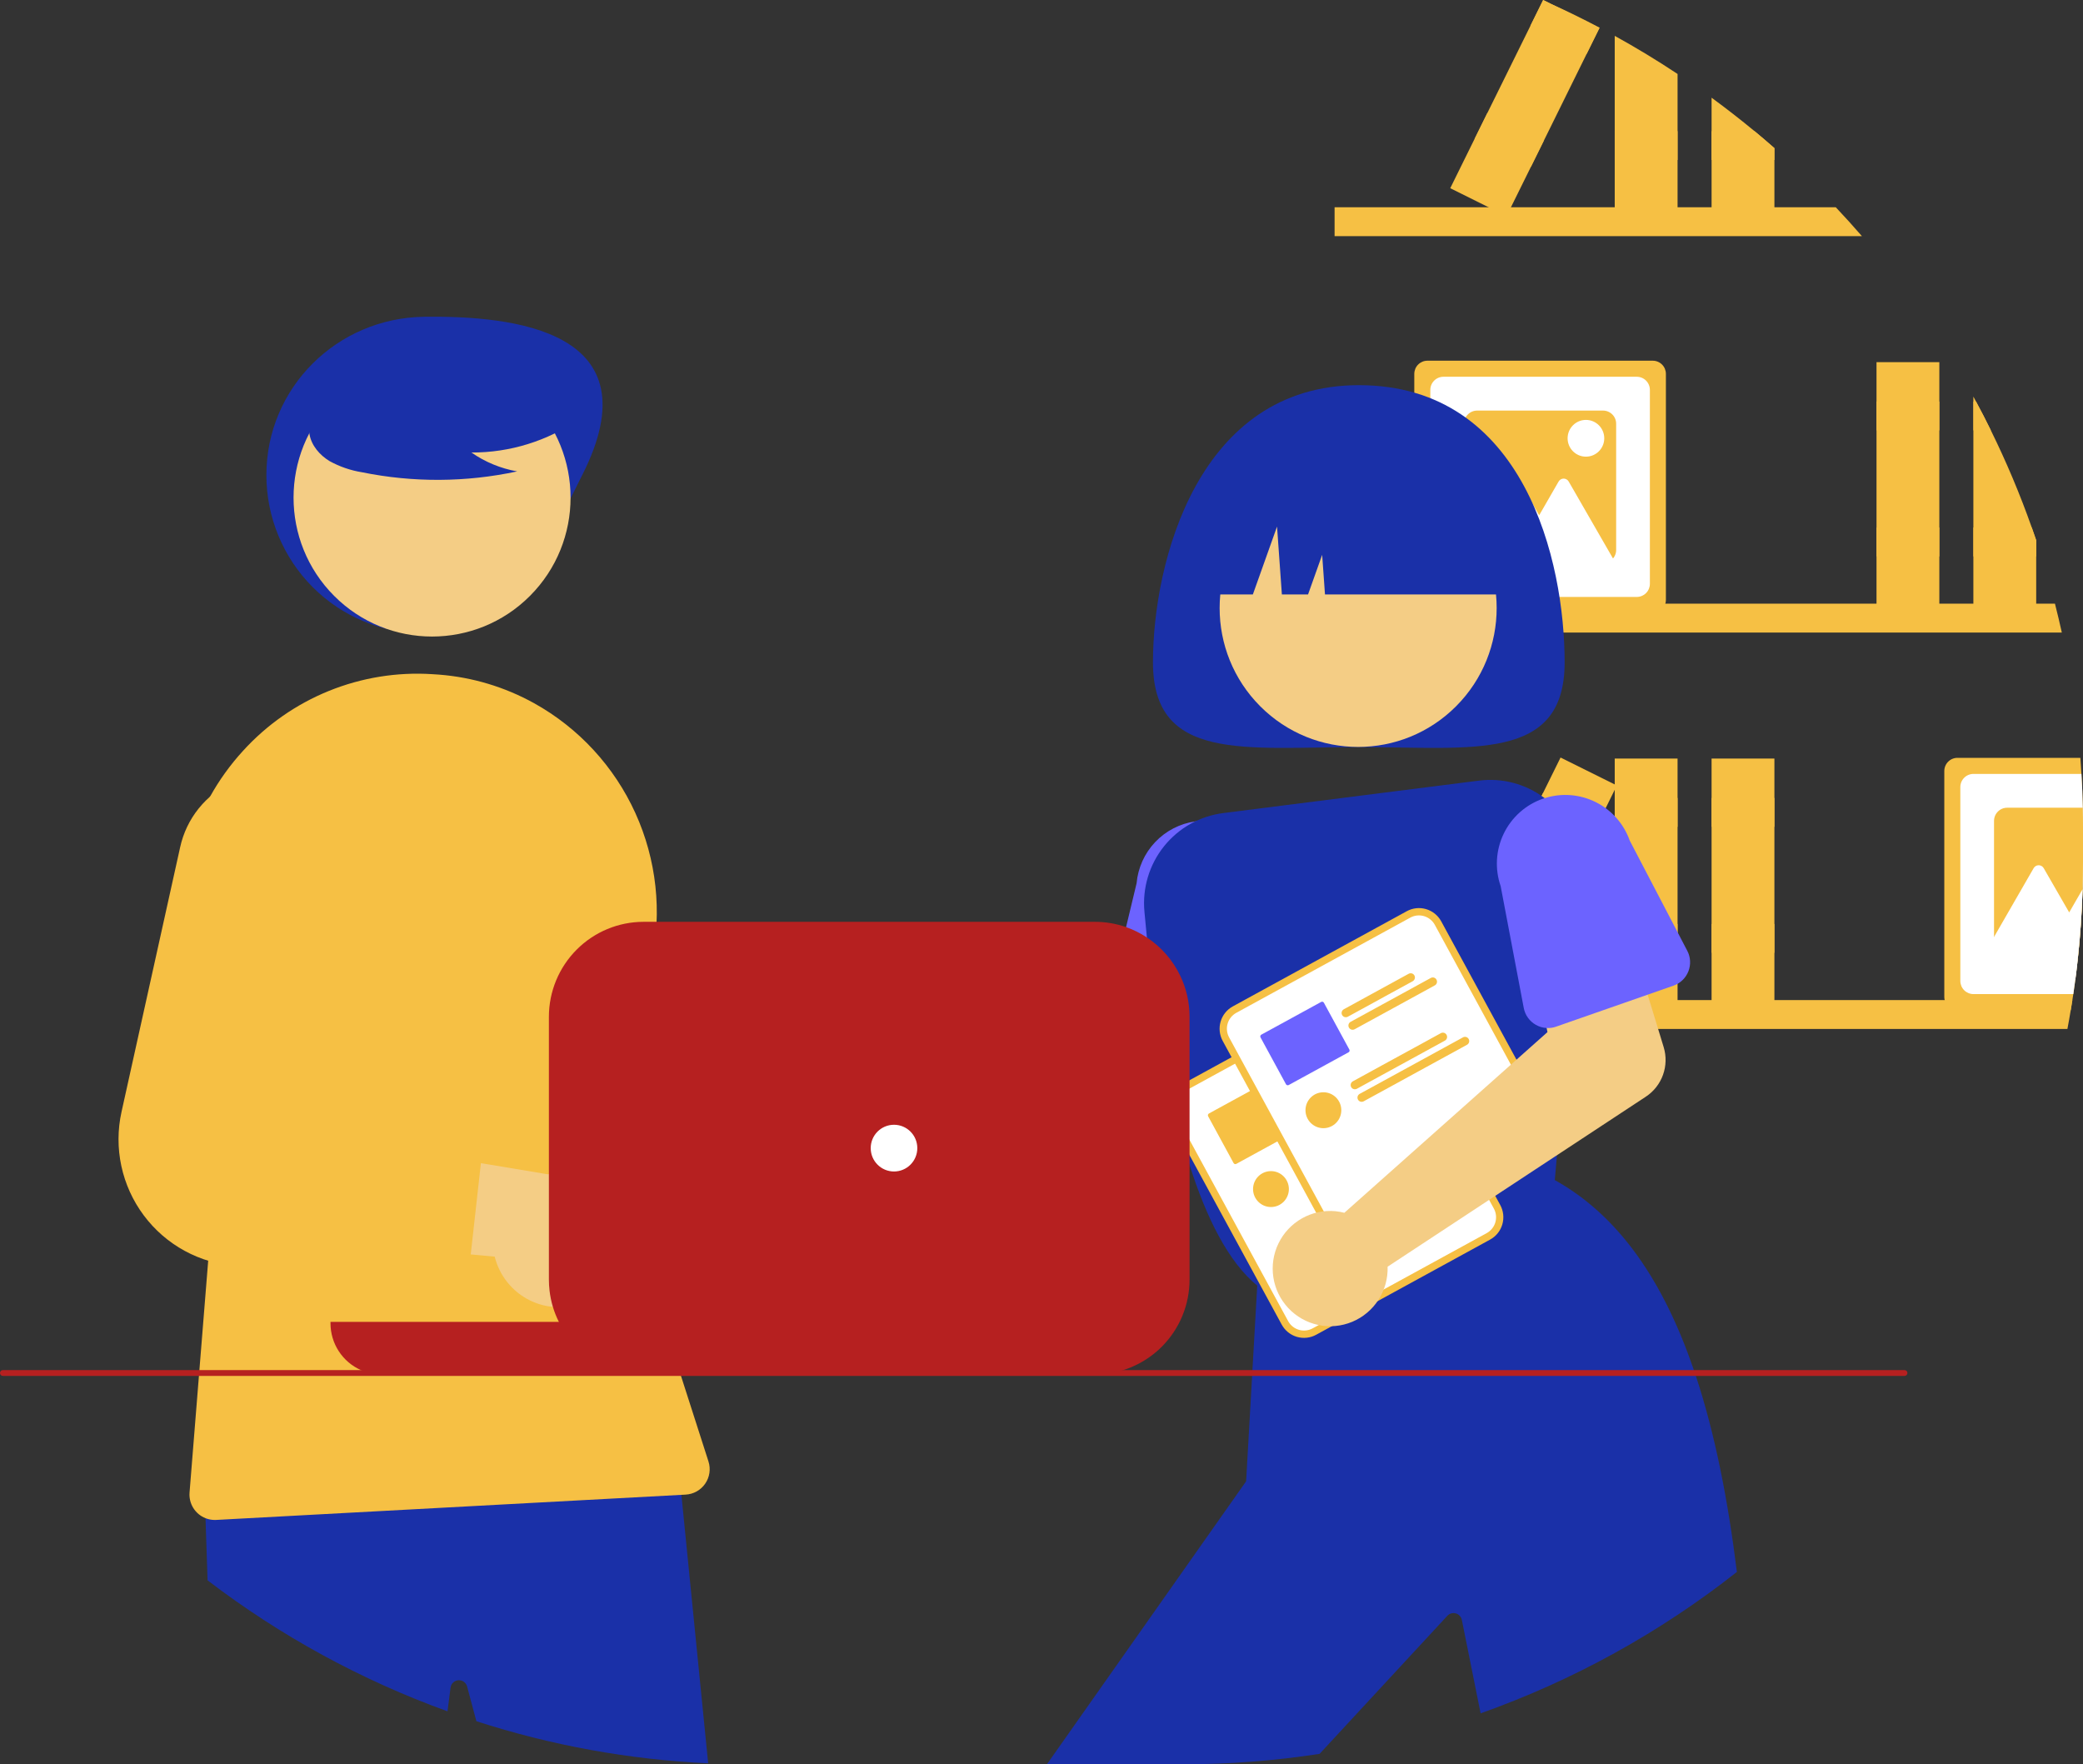 <svg width="196" height="166" viewBox="0 0 196 166" fill="none" xmlns="http://www.w3.org/2000/svg">
<rect x="0" y="0" width="196" height="166" fill="#333333" stroke="none"/>
<g clip-path="url(#clip0_4120_90)">
<path d="M193.361 56.798C193.591 57.699 193.806 58.605 194.007 59.515H125.578V56.798H193.361Z" fill="#F6C044"/>
<path d="M191.18 49.635C190.079 46.515 188.794 43.464 187.333 40.496C186.884 39.581 186.417 38.676 185.933 37.779C185.853 37.625 185.769 37.471 185.684 37.317V57.539H191.597V50.838L191.18 49.635Z" fill="#F6C044"/>
<path d="M187.333 40.496H185.684V37.779H185.933C186.418 38.675 186.885 39.581 187.333 40.496Z" fill="#F6C044"/>
<path d="M191.18 49.635H185.684V52.352H191.597V50.838L191.18 49.635Z" fill="#F6C044"/>
<path d="M182.482 34.075H176.57V57.54H182.482V34.075Z" fill="#F6C044"/>
<path d="M182.482 37.779H176.57V40.497H182.482V37.779Z" fill="#F6C044"/>
<path d="M182.482 49.636H176.57V52.353H182.482V49.636Z" fill="#F6C044"/>
<path d="M155.52 33.938H134.311C133.984 33.938 133.671 34.069 133.44 34.301C133.209 34.532 133.079 34.847 133.078 35.174V56.441C133.079 56.562 133.096 56.682 133.13 56.798C133.207 57.052 133.363 57.275 133.576 57.433C133.789 57.591 134.046 57.677 134.311 57.677H155.52C155.785 57.677 156.042 57.591 156.255 57.433C156.468 57.275 156.624 57.052 156.701 56.798C156.735 56.682 156.752 56.562 156.753 56.441V35.174C156.752 34.847 156.622 34.532 156.391 34.301C156.16 34.069 155.847 33.938 155.52 33.938Z" fill="#F6C044"/>
<path d="M154.013 35.449H135.819C135.492 35.45 135.179 35.58 134.948 35.812C134.716 36.044 134.586 36.358 134.586 36.686V54.929C134.586 55.257 134.716 55.572 134.948 55.803C135.179 56.035 135.492 56.165 135.819 56.166H154.013C154.34 56.165 154.654 56.035 154.885 55.803C155.116 55.572 155.246 55.257 155.246 54.929V36.686C155.246 36.358 155.116 36.044 154.885 35.812C154.654 35.58 154.34 35.45 154.013 35.449Z" fill="white"/>
<path d="M150.839 38.631H138.991C138.664 38.631 138.351 38.762 138.12 38.993C137.888 39.225 137.758 39.539 137.758 39.867V51.748C137.758 52.075 137.888 52.39 138.12 52.621C138.351 52.853 138.664 52.984 138.991 52.984H150.839C151.166 52.983 151.478 52.852 151.709 52.62C151.94 52.389 152.071 52.075 152.072 51.748V39.867C152.072 39.539 151.942 39.225 151.711 38.993C151.479 38.762 151.166 38.631 150.839 38.631Z" fill="#F6C044"/>
<path d="M150.108 49.652L147.606 45.306C147.558 45.222 147.489 45.153 147.405 45.105C147.322 45.056 147.228 45.031 147.131 45.031C147.035 45.031 146.941 45.056 146.857 45.105C146.774 45.153 146.705 45.222 146.657 45.306L144.829 48.48L142.433 44.318C142.385 44.234 142.315 44.165 142.232 44.117C142.149 44.068 142.054 44.043 141.958 44.043C141.862 44.043 141.767 44.068 141.684 44.117C141.601 44.165 141.532 44.234 141.484 44.318L138.981 48.664L136.004 53.835H141.746L141.177 54.823H153.086L150.108 49.652Z" fill="white"/>
<path d="M149.228 42.967C150.181 42.967 150.953 42.193 150.953 41.238C150.953 40.283 150.181 39.508 149.228 39.508C148.276 39.508 147.504 40.283 147.504 41.238C147.504 42.193 148.276 42.967 149.228 42.967Z" fill="white"/>
<path d="M195.979 75.998C195.959 74.932 195.917 73.871 195.852 72.816C195.825 72.311 195.792 71.808 195.751 71.305H184.182C183.855 71.305 183.542 71.436 183.311 71.668C183.08 71.899 182.95 72.214 182.949 72.541V93.808C182.949 93.905 182.961 94.002 182.985 94.096C183.05 94.366 183.203 94.606 183.42 94.778C183.637 94.95 183.906 95.043 184.182 95.044H194.847C194.902 94.731 194.954 94.412 195 94.096C195.03 93.909 195.061 93.72 195.088 93.533C195.154 93.085 195.217 92.637 195.274 92.189C195.357 91.579 195.431 90.967 195.496 90.351C195.737 88.145 195.893 85.915 195.962 83.661V83.658C195.987 82.809 196 81.956 196 81.1V77.803C196 77.198 195.995 76.597 195.979 75.998Z" fill="#F6C044"/>
<path d="M195.979 75.998C195.96 74.932 195.918 73.871 195.853 72.816H185.69C185.363 72.817 185.05 72.947 184.819 73.179C184.588 73.411 184.458 73.725 184.457 74.053V92.296C184.458 92.624 184.588 92.938 184.819 93.17C185.05 93.402 185.363 93.532 185.69 93.533H195.089C195.154 93.085 195.218 92.637 195.275 92.189C195.357 91.579 195.431 90.967 195.497 90.351C195.738 88.145 195.893 85.915 195.963 83.661V83.658C195.987 82.809 196 81.956 196.001 81.1V77.803C196.001 77.198 195.996 76.597 195.979 75.998Z" fill="white"/>
<path d="M195.978 75.998H188.862C188.535 75.998 188.222 76.129 187.991 76.361C187.759 76.592 187.629 76.906 187.629 77.234V89.115C187.629 89.442 187.759 89.757 187.991 89.988C188.222 90.22 188.535 90.351 188.862 90.351H195.496C195.737 88.145 195.892 85.915 195.962 83.661V83.658C195.986 82.809 195.999 81.956 196 81.1V77.803C196 77.198 195.995 76.597 195.978 75.998Z" fill="#F6C044"/>
<path d="M195.961 83.661C195.893 85.914 195.738 88.144 195.496 90.351C195.43 90.967 195.356 91.579 195.274 92.189H191.048L191.618 91.203H185.875L187.629 88.156L188.851 86.032L191.355 81.685C191.403 81.602 191.472 81.532 191.555 81.483C191.638 81.435 191.733 81.409 191.829 81.409C191.926 81.409 192.02 81.435 192.103 81.483C192.187 81.532 192.256 81.602 192.303 81.685L194.701 85.848L195.961 83.661Z" fill="white"/>
<path d="M175.199 22.22H125.578V19.502H172.739C173.577 20.39 174.397 21.295 175.199 22.22Z" fill="#F6C044"/>
<path d="M151.938 3.374C153.96 4.49 155.931 5.685 157.851 6.96V20.241H151.938V3.374Z" fill="#F6C044"/>
<path d="M157.85 12.338H151.938V15.055H157.85V12.338Z" fill="#F6C044"/>
<path d="M166.964 13.938V20.241H161.051V9.193C162.429 10.202 163.776 11.25 165.092 12.339C165.723 12.861 166.346 13.394 166.964 13.938Z" fill="#F6C044"/>
<path d="M166.964 13.938V15.054H161.051V12.339H165.092C165.723 12.861 166.346 13.394 166.964 13.938Z" fill="#F6C044"/>
<path d="M145.901 0.346C147.465 1.052 149.003 1.805 150.515 2.605L149.298 5.067L145.257 13.257L144.054 15.691L142.171 19.502L141.758 20.34L140.072 19.502L136.461 17.708L138.754 13.059H138.757L139.957 10.625L144.002 2.434L145.191 0.027L145.205 0L145.901 0.346Z" fill="#F6C044"/>
<path d="M150.5 2.629L149.297 5.067L144 2.434L145.189 0.027L145.203 0L145.899 0.346L150.5 2.629Z" fill="#F6C044"/>
<path d="M139.956 10.626L138.754 13.06L144.052 15.691L145.254 13.256L139.956 10.626Z" fill="#F6C044"/>
<path d="M194.999 94.096C194.953 94.412 194.901 94.731 194.846 95.044C194.75 95.638 194.646 96.226 194.533 96.814H125.578V94.096H194.999Z" fill="#F6C044"/>
<path d="M157.85 71.372H151.938V94.838H157.85V71.372Z" fill="#F6C044"/>
<path d="M157.85 75.077H151.938V77.794H157.85V75.077Z" fill="#F6C044"/>
<path d="M157.85 86.933H151.938V89.65H157.85V86.933Z" fill="#F6C044"/>
<path d="M166.963 71.372H161.051V94.838H166.963V71.372Z" fill="#F6C044"/>
<path d="M166.963 75.077H161.051V77.794H166.963V75.077Z" fill="#F6C044"/>
<path d="M166.963 86.933H161.051V89.65H166.963V86.933Z" fill="#F6C044"/>
<path d="M146.84 71.275L136.457 92.304L141.755 94.935L152.138 73.906L146.84 71.275Z" fill="#F6C044"/>
<path d="M145.202 74.596L144 77.031L149.298 79.661L150.5 77.226L145.202 74.596Z" fill="#F6C044"/>
<path d="M139.956 85.221L138.754 87.656L144.052 90.286L145.254 87.851L139.956 85.221Z" fill="#F6C044"/>
<path d="M80.23 104.567C80.477 104.71 80.712 104.872 80.934 105.052L105.329 97.439L106.705 91.37L116.11 92.255L114.716 103.236C114.603 104.123 114.207 104.95 113.586 105.592C112.965 106.233 112.153 106.656 111.272 106.796L82.563 111.354C82.144 112.371 81.426 113.237 80.505 113.836C79.583 114.435 78.501 114.738 77.404 114.706C76.306 114.673 75.244 114.306 74.36 113.653C73.475 113.001 72.809 112.094 72.452 111.053C72.094 110.012 72.06 108.886 72.356 107.826C72.651 106.765 73.262 105.82 74.106 105.116C74.951 104.412 75.989 103.982 77.083 103.884C78.177 103.786 79.274 104.025 80.23 104.567Z" fill="#F4CD85"/>
<path d="M120.459 95.896L120.297 93.126V93.123L120.254 92.365L119.777 84.21C119.92 82.51 119.385 80.823 118.289 79.517C117.194 78.212 115.627 77.395 113.932 77.245C113.445 77.201 112.954 77.214 112.469 77.284C111.029 77.488 109.701 78.174 108.698 79.23C107.696 80.286 107.079 81.651 106.948 83.103L105.958 87.23L104.229 94.448C104.107 94.953 104.158 95.484 104.373 95.957C104.589 96.429 104.957 96.815 105.419 97.052C105.685 97.193 105.977 97.279 106.276 97.305L109.159 97.563L111.935 97.811L115.138 98.097L115.368 98.116L115.96 98.171L117.941 98.347H117.946C118.277 98.373 118.61 98.329 118.923 98.218C119.236 98.106 119.521 97.929 119.76 97.698C119.935 97.528 120.082 97.331 120.196 97.116C120.396 96.742 120.487 96.319 120.459 95.896Z" fill="#6C63FF"/>
<path d="M147.225 62.313C147.225 71.716 138.554 70.294 127.857 70.294C117.16 70.294 108.488 71.716 108.488 62.313C108.488 52.909 112.724 36.24 127.857 36.24C143.511 36.24 147.225 52.909 147.225 62.313Z" fill="#1A30A8"/>
<path d="M137.011 66.451C142.101 61.347 142.101 53.073 137.011 47.969C131.921 42.865 123.669 42.865 118.579 47.969C113.489 53.073 113.489 61.347 118.579 66.451C123.669 71.555 131.921 71.555 137.011 66.451Z" fill="#F4CD85"/>
<path d="M146.14 75.772C145.889 75.53 145.623 75.304 145.343 75.097C143.571 73.754 141.344 73.163 139.142 73.451L115.125 76.498C112.925 76.772 110.918 77.894 109.529 79.626C108.14 81.359 107.479 83.566 107.686 85.779C107.754 86.549 107.831 87.359 107.916 88.203C108.025 89.26 108.149 90.37 108.291 91.519C108.527 93.45 108.814 95.489 109.157 97.564C109.456 99.349 109.795 101.16 110.185 102.949C110.297 103.465 110.414 103.98 110.535 104.493C110.535 104.494 110.535 104.496 110.536 104.497C110.536 104.499 110.537 104.5 110.538 104.501C110.552 104.564 110.565 104.627 110.582 104.688C110.581 104.693 110.582 104.698 110.585 104.702C110.754 105.416 110.933 106.122 111.119 106.82C111.19 107.078 111.259 107.334 111.33 107.587C111.522 108.273 111.725 108.947 111.933 109.609C113.497 114.535 115.566 118.731 118.298 120.962C118.334 120.995 118.369 121.022 118.408 121.052L118.517 121.138L118.676 121.088L119.35 120.888L119.926 120.712L127.423 118.45L129.289 117.887L135.284 116.077H135.287L140.77 114.423L141.438 114.219L146.149 112.799L146.299 111.035L146.502 108.694L146.623 107.287L147.576 96.192L148.132 89.719L148.735 82.691C148.847 81.416 148.672 80.133 148.223 78.936C147.774 77.738 147.062 76.657 146.14 75.772Z" fill="#1A30A8"/>
<path d="M159.572 129.457C159.509 129.273 159.448 129.089 159.385 128.908C156.568 120.665 152.414 114.431 146.301 111.035C146.298 111.035 146.298 111.032 146.296 111.032L146.191 110.974L140.865 112.823L140.207 113.052L139.522 113.291L139.514 113.293L134.527 115.024L134.519 115.027L130.606 116.384H130.603L126.983 117.64H126.98L126.139 117.934L119.812 120.129L119.078 120.385L118.42 120.613L118.319 120.649L118.3 120.962L117.848 128.908L117.818 129.457L117.253 139.373L98.508 166H111.332C115.628 166.001 119.919 165.673 124.166 165.019L136.198 152.018C136.299 151.913 136.426 151.838 136.567 151.8C136.707 151.763 136.855 151.765 136.994 151.806C137.134 151.846 137.259 151.924 137.357 152.032C137.456 152.139 137.523 152.271 137.552 152.413L139.319 161.205C148.026 158.118 156.171 153.624 163.432 147.902C162.588 141.074 161.355 134.851 159.572 129.457Z" fill="#1A30A8"/>
<path d="M112.734 55.928H117.889L120.163 49.543L120.618 55.928H123.082L124.409 52.203L124.674 55.928H142.981C142.981 54.111 142.624 52.312 141.931 50.634C141.238 48.955 140.221 47.43 138.94 46.145C137.659 44.861 136.138 43.842 134.464 43.147C132.79 42.451 130.996 42.093 129.184 42.093H126.531C122.872 42.093 119.363 43.551 116.775 46.145C114.188 48.74 112.734 52.259 112.734 55.928Z" fill="#1A30A8"/>
<path d="M81.028 125.168C80.186 125.522 79.278 125.687 78.365 125.652C77.453 125.616 76.56 125.38 75.749 124.961C74.937 124.541 74.227 123.949 73.669 123.225C73.111 122.5 72.718 121.662 72.517 120.769L50.469 118.265L57.86 109.391L77.664 113.129C79.183 112.891 80.736 113.22 82.028 114.053C83.321 114.886 84.264 116.166 84.679 117.65C85.094 119.134 84.951 120.719 84.278 122.105C83.605 123.49 82.449 124.58 81.028 125.168Z" fill="#F4CD85"/>
<path d="M69.139 108.741L59.82 107.07L59.144 106.949C58.603 106.852 58.088 106.642 57.634 106.331C57.181 106.021 56.797 105.618 56.51 105.149C56.222 104.679 56.037 104.154 55.966 103.608C55.895 103.061 55.941 102.506 56.099 101.979L60.675 86.733L60.812 86.279C61.383 84.341 61.282 82.266 60.524 80.394C59.766 78.522 58.396 76.963 56.639 75.973C55.45 75.311 54.124 74.933 52.766 74.868C51.407 74.803 50.051 75.053 48.805 75.6C47.558 76.145 46.454 76.972 45.578 78.016C44.703 79.06 44.078 80.292 43.755 81.617L37.919 105.501L37.702 106.386C37.294 108.053 37.25 109.788 37.572 111.473C37.893 113.158 38.574 114.754 39.567 116.152C40.559 117.55 41.841 118.717 43.324 119.573C44.807 120.429 46.457 120.954 48.161 121.113C48.18 121.116 48.197 121.116 48.216 121.118L51.709 121.429L56.242 121.833L61.941 122.341L67.26 122.816C67.956 122.88 68.651 122.678 69.207 122.252C69.762 121.825 70.137 121.205 70.257 120.514C70.266 120.475 70.271 120.437 70.277 120.399L71.406 111.947L71.416 111.87C71.514 111.155 71.331 110.429 70.907 109.845C70.482 109.262 69.849 108.866 69.139 108.741Z" fill="#F6C044"/>
<path d="M54.783 44.703C51.062 52.038 48.13 59.602 39.925 59.602C35.984 59.602 32.205 58.032 29.418 55.238C26.632 52.444 25.066 48.655 25.066 44.703C25.066 36.475 31.719 29.908 39.925 29.805C48.264 29.7 61.707 31.053 54.783 44.703Z" fill="#1A30A8"/>
<path d="M64.117 140.648L63.78 137.274L63.528 137.288L19.223 139.428L19.338 142.844L19.532 148.693C26.388 153.929 34.001 158.085 42.108 161.016L42.396 158.779C42.421 158.597 42.508 158.429 42.643 158.304C42.777 158.179 42.951 158.104 43.134 158.092C43.317 158.081 43.498 158.133 43.648 158.24C43.797 158.347 43.904 158.503 43.952 158.681L44.826 161.947C51.889 164.231 59.223 165.563 66.635 165.907L64.117 140.648Z" fill="#1A30A8"/>
<path d="M49.87 56.064C54.96 50.961 54.96 42.686 49.87 37.583C44.781 32.479 36.528 32.479 31.439 37.583C26.349 42.686 26.349 50.961 31.439 56.064C36.528 61.168 44.781 61.168 49.87 56.064Z" fill="#F4CD85"/>
<path d="M66.662 137.502L64.078 129.457L64.034 129.32L63.903 128.908L63.166 126.616C62.928 125.872 62.7 125.124 62.489 124.374C62.294 123.698 62.113 123.021 61.944 122.341C61.703 121.396 61.484 120.447 61.286 119.495C60.618 116.294 60.172 113.05 59.952 109.788C59.891 108.884 59.849 107.978 59.823 107.07C59.663 101.507 60.162 95.945 61.311 90.5C62.311 85.791 61.777 80.885 59.787 76.504C57.797 72.123 54.456 68.498 50.257 66.164C47.502 64.637 44.452 63.72 41.313 63.474C41.097 63.458 40.88 63.444 40.661 63.431C37.346 63.22 34.026 63.76 30.946 65.008C27.866 66.257 25.105 68.184 22.867 70.646C21.668 71.955 20.627 73.401 19.765 74.954C17.373 79.275 16.475 84.269 17.211 89.156L20.291 109.892L19.59 118.621L18.762 128.908L18.718 129.457L17.836 140.426C17.794 140.937 17.918 141.448 18.188 141.884C18.459 142.319 18.862 142.656 19.338 142.844C19.616 142.956 19.914 143.012 20.215 143.011C20.258 143.011 20.299 143.011 20.343 143.008L64.117 140.648L64.517 140.626C64.882 140.607 65.238 140.504 65.557 140.325C65.876 140.146 66.15 139.896 66.357 139.594C66.565 139.292 66.7 138.947 66.753 138.584C66.806 138.221 66.775 137.851 66.662 137.502Z" fill="#F6C044"/>
<path d="M54.488 39.438C51.51 41.496 47.974 42.591 44.357 42.577C45.648 43.474 47.117 44.08 48.663 44.353C43.854 45.387 38.883 45.415 34.063 44.435C32.991 44.263 31.957 43.907 31.006 43.383C30.081 42.819 29.306 41.922 29.12 40.853C28.799 39.018 30.225 37.351 31.707 36.227C33.976 34.533 36.592 33.366 39.366 32.81C42.139 32.255 45.002 32.324 47.746 33.014C49.537 33.478 51.332 34.263 52.496 35.705C53.659 37.148 54.004 39.372 52.895 40.858L54.488 39.438Z" fill="#1A30A8"/>
<path d="M55.154 122.449C54.321 122.822 53.415 123.007 52.503 122.991C51.59 122.975 50.692 122.758 49.872 122.357C49.051 121.955 48.329 121.378 47.755 120.666C47.181 119.954 46.77 119.125 46.551 118.236L24.453 116.212L31.651 107.178L51.531 110.486C53.044 110.215 54.604 110.51 55.914 111.315C57.225 112.12 58.195 113.379 58.642 114.854C59.089 116.328 58.98 117.916 58.337 119.316C57.694 120.716 56.562 121.83 55.154 122.449Z" fill="#F4CD85"/>
<path d="M42.916 106.284L37.921 105.501L32.882 104.71C32.339 104.625 31.821 104.426 31.36 104.126C30.9 103.825 30.508 103.431 30.21 102.968C29.913 102.505 29.716 101.984 29.633 101.439C29.551 100.895 29.584 100.339 29.731 99.808L34.104 84.01C34.633 82.06 34.487 79.988 33.688 78.132C32.89 76.277 31.487 74.749 29.709 73.797C28.508 73.155 27.174 72.802 25.814 72.766C24.453 72.73 23.102 73.013 21.869 73.591C20.633 74.16 19.545 75.01 18.691 76.073C17.838 77.135 17.242 78.382 16.951 79.715L11.435 104.611C11.063 106.29 11.058 108.03 11.419 109.712C11.78 111.394 12.5 112.977 13.528 114.354C14.556 115.731 15.868 116.869 17.376 117.691C18.883 118.512 20.55 118.997 22.261 119.113L41.341 120.396C42.038 120.444 42.729 120.227 43.275 119.789C43.821 119.351 44.183 118.723 44.289 118.03C44.297 117.992 44.3 117.953 44.306 117.915L45.251 109.441L45.259 109.364C45.341 108.647 45.142 107.926 44.706 107.352C44.269 106.778 43.628 106.395 42.916 106.284Z" fill="#F6C044"/>
<path d="M127.44 93.151L126.297 93.776L112.21 101.484L111.066 102.109C110.511 102.414 110.1 102.926 109.921 103.535C109.743 104.143 109.812 104.798 110.115 105.355L120.605 124.634C120.909 125.19 121.42 125.603 122.027 125.782C122.634 125.961 123.286 125.891 123.842 125.588L123.845 125.586L140.213 116.631L140.216 116.629C140.771 116.325 141.183 115.812 141.361 115.204C141.539 114.596 141.47 113.941 141.168 113.384L130.677 94.105C130.373 93.549 129.862 93.136 129.256 92.957C128.649 92.778 127.996 92.848 127.44 93.151Z" fill="#F6C044"/>
<path d="M127.77 93.755L126.416 94.496L112.75 101.973L111.396 102.714C111.001 102.93 110.708 103.296 110.581 103.729C110.454 104.162 110.503 104.628 110.719 105.025L121.209 124.304C121.425 124.7 121.789 124.994 122.221 125.121C122.654 125.249 123.118 125.199 123.514 124.983L123.517 124.982L139.885 116.026L139.888 116.025C140.283 115.808 140.577 115.443 140.704 115.01C140.831 114.577 140.781 114.11 140.566 113.714L130.075 94.435C129.859 94.038 129.495 93.745 129.063 93.617C128.631 93.49 128.166 93.539 127.77 93.755Z" fill="white"/>
<path d="M128.155 99.198C128.104 99.106 128.019 99.037 127.918 99.007C127.817 98.977 127.708 98.989 127.615 99.039L127.07 99.338L121.51 102.38C121.418 102.431 121.35 102.516 121.321 102.618C121.291 102.719 121.303 102.828 121.353 102.92C121.404 103.013 121.488 103.081 121.589 103.112C121.69 103.142 121.798 103.131 121.891 103.081L127.996 99.74C128.088 99.689 128.157 99.603 128.186 99.502C128.216 99.4 128.205 99.291 128.155 99.198Z" fill="#F6C044"/>
<path d="M130.236 99.591C130.211 99.545 130.178 99.505 130.137 99.472C130.097 99.439 130.05 99.415 130 99.4C129.95 99.386 129.898 99.381 129.846 99.387C129.795 99.393 129.745 99.409 129.699 99.434L122.155 103.561C122.11 103.586 122.069 103.62 122.037 103.661C122.004 103.702 121.98 103.749 121.965 103.799C121.951 103.849 121.946 103.901 121.952 103.953C121.957 104.005 121.973 104.055 121.998 104.101C122.023 104.147 122.057 104.188 122.097 104.22C122.138 104.253 122.185 104.277 122.235 104.292C122.285 104.307 122.337 104.311 122.389 104.306C122.441 104.3 122.491 104.284 122.536 104.259L122.887 104.067L125.082 102.866H125.085L130.077 100.132C130.123 100.108 130.164 100.074 130.197 100.033C130.23 99.993 130.255 99.946 130.27 99.895C130.285 99.845 130.289 99.792 130.284 99.74C130.278 99.688 130.262 99.637 130.236 99.591Z" fill="#F6C044"/>
<path d="M122.037 106.169L119.643 101.765C119.618 101.72 119.576 101.688 119.528 101.674C119.479 101.66 119.427 101.666 119.382 101.69L118.22 102.325L117.618 102.655L114.382 104.424L113.754 104.768C113.71 104.793 113.677 104.834 113.664 104.883C113.65 104.932 113.656 104.984 113.68 105.029L113.834 105.312L116.075 109.433C116.099 109.477 116.14 109.51 116.188 109.523C116.237 109.537 116.288 109.532 116.332 109.507L120.196 107.394L120.799 107.065L121.961 106.43C121.983 106.418 122.003 106.402 122.018 106.382C122.034 106.362 122.046 106.34 122.053 106.316C122.06 106.291 122.063 106.266 122.06 106.241C122.057 106.215 122.05 106.191 122.037 106.169Z" fill="#F6C044"/>
<path d="M131.184 104.787C131.134 104.694 131.049 104.626 130.949 104.596C130.848 104.566 130.74 104.577 130.647 104.628L122.367 109.158C122.293 109.198 122.235 109.261 122.199 109.336C122.163 109.412 122.152 109.496 122.167 109.579C122.172 109.621 122.186 109.662 122.208 109.7C122.229 109.738 122.255 109.772 122.287 109.801L122.29 109.804C122.351 109.859 122.428 109.894 122.51 109.904C122.592 109.914 122.675 109.898 122.747 109.859L131.028 105.328C131.074 105.303 131.114 105.269 131.147 105.228C131.18 105.187 131.204 105.14 131.218 105.09C131.233 105.04 131.237 104.987 131.231 104.935C131.226 104.883 131.21 104.833 131.184 104.787Z" fill="#F6C044"/>
<path d="M133.266 105.18C133.241 105.134 133.207 105.094 133.166 105.061C133.126 105.028 133.079 105.004 133.029 104.989C132.979 104.975 132.926 104.97 132.874 104.976C132.822 104.982 132.772 104.998 132.727 105.023L123.007 110.34C122.934 110.378 122.875 110.44 122.839 110.514C122.803 110.589 122.792 110.673 122.807 110.755V110.757C122.813 110.8 122.827 110.841 122.848 110.878C122.87 110.918 122.897 110.953 122.931 110.983C122.991 111.039 123.068 111.075 123.15 111.085C123.233 111.095 123.316 111.078 123.388 111.038L133.107 105.721C133.2 105.67 133.268 105.585 133.298 105.483C133.328 105.382 133.317 105.273 133.266 105.18Z" fill="#F6C044"/>
<path d="M119.592 113.568C120.522 113.568 121.277 112.812 121.277 111.879C121.277 110.945 120.522 110.189 119.592 110.189C118.661 110.189 117.906 110.945 117.906 111.879C117.906 112.812 118.661 113.568 119.592 113.568Z" fill="#F6C044"/>
<path d="M132.374 85.732L131.231 86.358L117.143 94.065L116 94.691C115.445 94.995 115.033 95.508 114.855 96.116C114.676 96.725 114.746 97.379 115.048 97.936L125.539 117.215C125.842 117.772 126.354 118.185 126.96 118.363C127.567 118.542 128.22 118.473 128.775 118.169L128.778 118.168L145.147 109.213L145.15 109.211C145.705 108.907 146.116 108.394 146.295 107.786C146.473 107.177 146.403 106.523 146.101 105.966L135.611 86.686C135.307 86.13 134.796 85.717 134.189 85.538C133.582 85.359 132.93 85.429 132.374 85.732Z" fill="#F6C044"/>
<path d="M132.704 86.337L131.35 87.078L117.684 94.554L116.33 95.295C115.935 95.512 115.641 95.877 115.514 96.31C115.387 96.744 115.437 97.21 115.652 97.606L126.143 116.885C126.359 117.282 126.723 117.576 127.155 117.703C127.587 117.83 128.052 117.781 128.448 117.565L128.451 117.563L144.819 108.608L144.822 108.606C145.217 108.39 145.51 108.025 145.637 107.591C145.764 107.158 145.715 106.692 145.499 106.295L135.009 87.016C134.793 86.62 134.429 86.326 133.997 86.199C133.564 86.071 133.1 86.121 132.704 86.337Z" fill="white"/>
<path d="M133.089 91.78C133.038 91.687 132.952 91.619 132.851 91.589C132.75 91.559 132.641 91.57 132.549 91.621L129.737 93.159L128.954 93.588L126.444 94.962C126.352 95.013 126.284 95.098 126.254 95.199C126.225 95.3 126.236 95.409 126.287 95.502C126.337 95.594 126.422 95.663 126.523 95.693C126.623 95.723 126.732 95.712 126.825 95.662L129.784 94.044L130.403 93.703L132.93 92.321C133.022 92.27 133.09 92.185 133.12 92.083C133.15 91.982 133.138 91.873 133.089 91.78Z" fill="#F6C044"/>
<path d="M135.166 92.173C135.141 92.127 135.107 92.086 135.067 92.054C135.026 92.021 134.98 91.997 134.93 91.982C134.88 91.967 134.828 91.963 134.776 91.969C134.724 91.975 134.674 91.991 134.629 92.016L130.708 94.162L130.105 94.492L127.085 96.143C127.039 96.168 126.999 96.202 126.966 96.243C126.934 96.283 126.909 96.33 126.895 96.38C126.88 96.43 126.876 96.483 126.881 96.535C126.887 96.587 126.903 96.637 126.928 96.683C126.953 96.729 126.986 96.769 127.027 96.802C127.068 96.835 127.114 96.859 127.164 96.874C127.214 96.888 127.267 96.893 127.318 96.887C127.37 96.882 127.42 96.866 127.466 96.841L130.486 95.189L131.089 94.86L135.007 92.714C135.053 92.689 135.094 92.656 135.127 92.615C135.16 92.574 135.185 92.527 135.2 92.477C135.214 92.426 135.219 92.374 135.213 92.321C135.207 92.269 135.191 92.219 135.166 92.173Z" fill="#F6C044"/>
<path d="M126.967 98.751L125.057 95.239L124.728 94.635L124.572 94.346C124.547 94.302 124.506 94.269 124.457 94.255C124.409 94.242 124.356 94.248 124.312 94.272L120.435 96.393L118.684 97.349C118.64 97.374 118.607 97.416 118.593 97.465C118.579 97.513 118.585 97.566 118.61 97.61L118.766 97.896L118.936 98.212L119.095 98.501V98.503L121.005 102.015C121.029 102.059 121.07 102.091 121.118 102.105C121.166 102.119 121.218 102.113 121.262 102.089L126.89 99.011C126.913 98.999 126.932 98.983 126.948 98.964C126.964 98.944 126.976 98.921 126.983 98.897C126.99 98.873 126.992 98.847 126.99 98.822C126.987 98.797 126.979 98.773 126.967 98.751Z" fill="#6C63FF"/>
<path d="M136.115 97.368C136.065 97.276 135.98 97.207 135.879 97.177C135.779 97.148 135.67 97.159 135.578 97.209L133.104 98.564L132.501 98.893L130.111 100.198L127.297 101.74C127.251 101.765 127.211 101.799 127.178 101.84C127.145 101.88 127.121 101.927 127.106 101.977C127.091 102.028 127.087 102.08 127.092 102.133C127.098 102.185 127.113 102.235 127.138 102.281C127.163 102.327 127.197 102.368 127.238 102.401C127.279 102.434 127.325 102.458 127.375 102.473C127.426 102.488 127.478 102.492 127.53 102.487C127.582 102.481 127.632 102.466 127.678 102.44L132.882 99.594L133.485 99.264L135.959 97.91C136.005 97.885 136.045 97.851 136.078 97.81C136.11 97.769 136.135 97.722 136.149 97.672C136.164 97.621 136.168 97.569 136.162 97.517C136.156 97.465 136.14 97.414 136.115 97.368Z" fill="#F6C044"/>
<path d="M138.197 97.761C138.172 97.716 138.138 97.675 138.097 97.642C138.057 97.61 138.01 97.585 137.96 97.571C137.91 97.556 137.857 97.552 137.805 97.558C137.753 97.563 137.703 97.579 137.658 97.605L133.747 99.745L133.145 100.075L127.938 102.921C127.892 102.946 127.852 102.98 127.819 103.021C127.786 103.061 127.761 103.108 127.747 103.158C127.732 103.209 127.727 103.261 127.733 103.313C127.738 103.366 127.754 103.416 127.779 103.462C127.804 103.508 127.838 103.549 127.879 103.581C127.92 103.614 127.966 103.638 128.017 103.653C128.067 103.668 128.119 103.672 128.171 103.666C128.223 103.661 128.273 103.645 128.319 103.619L133.523 100.773L134.126 100.443L138.038 98.303C138.131 98.252 138.199 98.166 138.229 98.065C138.259 97.963 138.248 97.854 138.197 97.761Z" fill="#F6C044"/>
<path d="M124.525 106.15C125.456 106.15 126.21 105.393 126.21 104.46C126.21 103.527 125.456 102.77 124.525 102.77C123.594 102.77 122.84 103.527 122.84 104.46C122.84 105.393 123.594 106.15 124.525 106.15Z" fill="#F6C044"/>
<path d="M125.656 113.96C125.94 113.988 126.221 114.039 126.496 114.111L145.609 97.11L144.373 91.011L153.309 87.938L156.543 98.522C156.804 99.377 156.782 100.294 156.479 101.135C156.177 101.976 155.61 102.696 154.864 103.187L130.567 119.183C130.602 120.284 130.303 121.369 129.709 122.295C129.115 123.221 128.253 123.944 127.239 124.367C126.225 124.79 125.107 124.893 124.033 124.663C122.959 124.433 121.98 123.881 121.227 123.08C120.474 122.279 119.981 121.267 119.816 120.178C119.65 119.09 119.819 117.976 120.3 116.986C120.781 115.996 121.551 115.176 122.507 114.636C123.464 114.095 124.562 113.86 125.656 113.96Z" fill="#F4CD85"/>
<path d="M158.766 89.461L153.352 79.092C152.794 77.515 151.648 76.216 150.154 75.471C148.66 74.725 146.936 74.591 145.345 75.097C145.285 75.113 145.227 75.132 145.167 75.154C143.555 75.719 142.233 76.903 141.49 78.444C140.747 79.986 140.644 81.76 141.205 83.378L143.378 94.838C143.44 95.166 143.572 95.477 143.765 95.749C143.958 96.021 144.207 96.248 144.496 96.415C144.811 96.6 145.166 96.706 145.531 96.723C145.832 96.742 146.133 96.7 146.416 96.599L147.578 96.192L155.037 93.588L157.476 92.736C157.79 92.626 158.077 92.449 158.318 92.217C158.558 91.986 158.746 91.705 158.868 91.394C158.99 91.084 159.045 90.75 159.027 90.417C159.01 90.083 158.921 89.757 158.766 89.461Z" fill="#6C63FF"/>
<path d="M179.204 129.457H0.274C0.201 129.457 0.132 129.428 0.08 129.377C0.029 129.325 0 129.255 0 129.182C0 129.11 0.029 129.04 0.08 128.988C0.132 128.937 0.201 128.908 0.274 128.908H179.204C179.277 128.908 179.347 128.937 179.398 128.988C179.449 129.04 179.478 129.11 179.478 129.182C179.478 129.255 179.449 129.325 179.398 129.377C179.347 129.428 179.277 129.457 179.204 129.457Z" fill="#B62020"/>
<path d="M31.098 124.374V124.512C31.099 125.443 31.369 126.354 31.877 127.135C32.384 127.915 33.106 128.531 33.956 128.908C34.565 129.181 35.225 129.321 35.893 129.32H80.146V124.374H31.098Z" fill="#B62020"/>
<path d="M111.043 91.78C110.341 90.326 109.26 89.09 107.914 88.203C107.304 87.798 106.646 87.471 105.955 87.23C105.013 86.9 104.023 86.732 103.026 86.733H60.554C58.193 86.735 55.929 87.677 54.26 89.351C52.59 91.025 51.651 93.295 51.648 95.662V120.39C51.648 120.738 51.668 121.084 51.709 121.429C51.769 121.944 51.873 122.454 52.021 122.951C52.167 123.441 52.356 123.917 52.586 124.374C53.323 125.861 54.46 127.111 55.868 127.985C57.275 128.858 58.898 129.321 60.554 129.32H103.026C104.195 129.32 105.354 129.09 106.434 128.641C107.515 128.193 108.497 127.535 109.324 126.706C110.151 125.876 110.807 124.892 111.254 123.808C111.702 122.725 111.932 121.563 111.931 120.39V95.662C111.933 94.317 111.63 92.99 111.043 91.78Z" fill="#B62020"/>
<path d="M84.122 110.224C85.332 110.224 86.314 109.24 86.314 108.026C86.314 106.812 85.332 105.828 84.122 105.828C82.911 105.828 81.93 106.812 81.93 108.026C81.93 109.24 82.911 110.224 84.122 110.224Z" fill="white"/>
</g>
<defs>
<clipPath id="clip0_4120_90">
<rect width="196" height="166" fill="white"/>
</clipPath>
</defs>
</svg>
